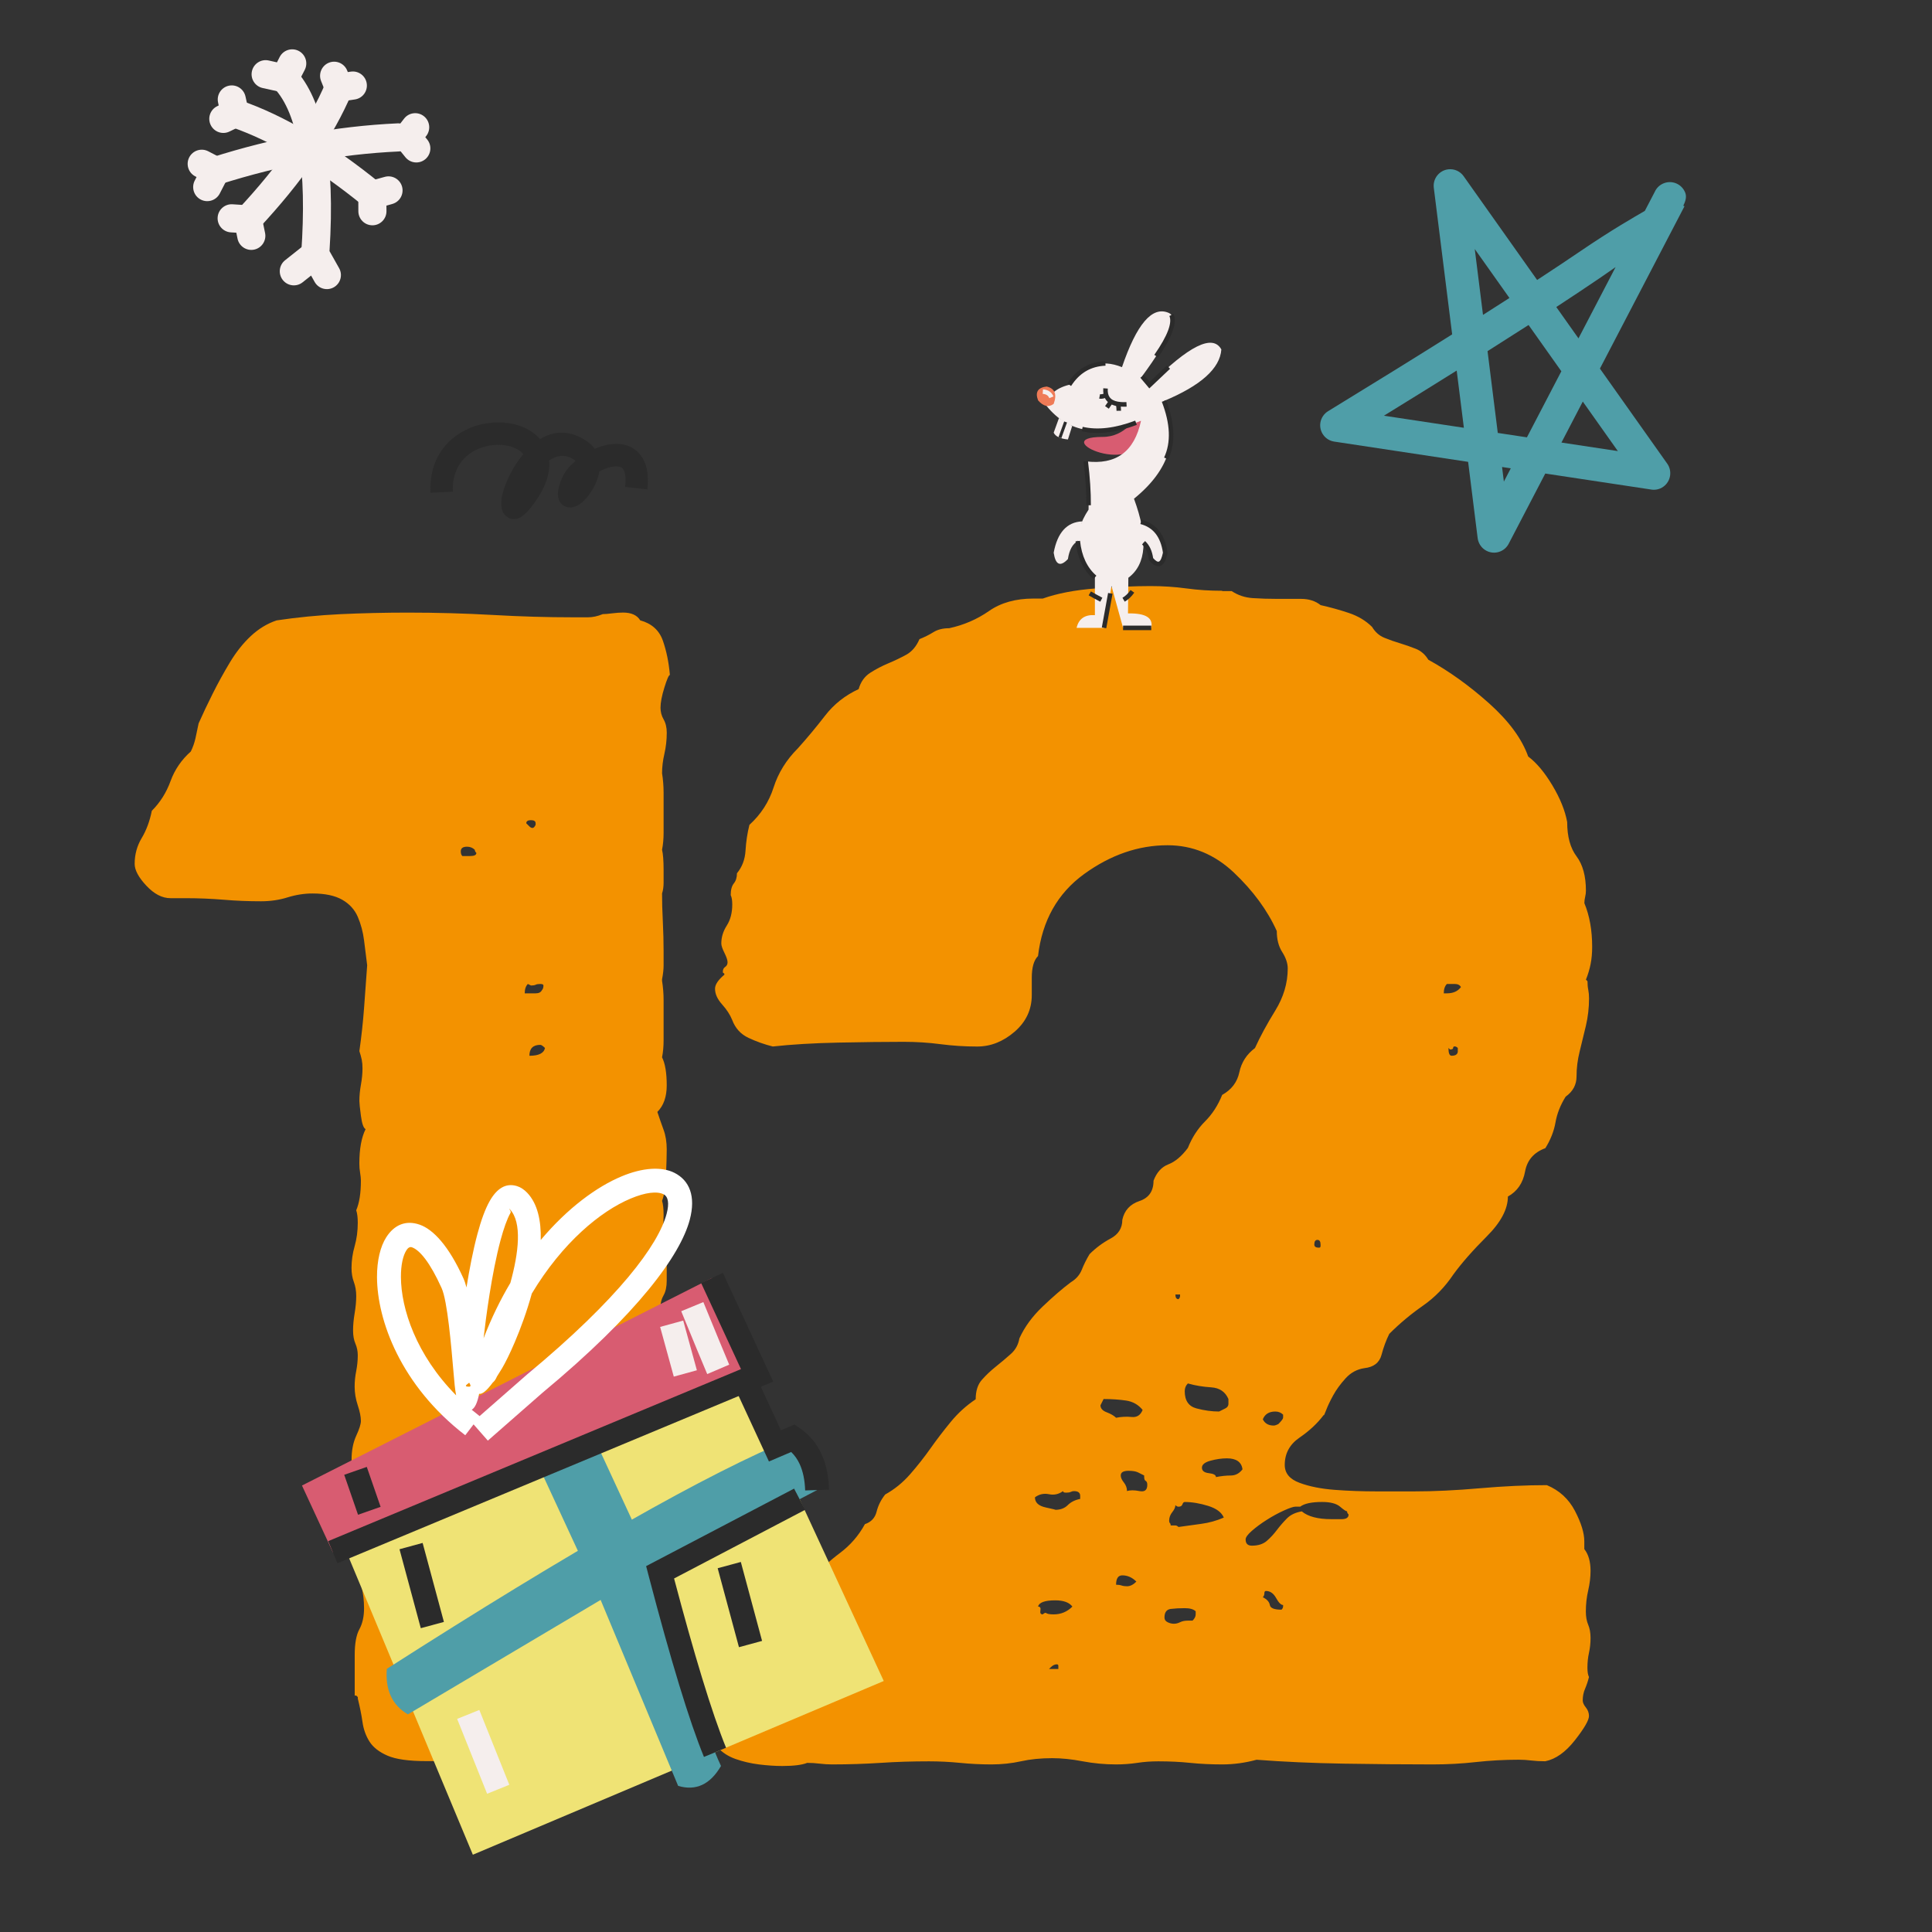 <?xml version="1.0" encoding="utf-8"?>
<!-- Generator: Adobe Illustrator 24.0.0, SVG Export Plug-In . SVG Version: 6.00 Build 0)  -->
<svg version="1.1" id="Ebene_1" xmlns="http://www.w3.org/2000/svg" xmlns:xlink="http://www.w3.org/1999/xlink" x="0px" y="0px"
	 viewBox="0 0 600 600" style="enable-background:new 0 0 600 600;" xml:space="preserve">
<rect x="0" y="0" width="600" height="600" fill="#333333" stroke="none"/>
<style type="text/css">
	.st0{clip-path:url(#SVGID_2_);fill:#F39200;}
	.st1{clip-path:url(#SVGID_2_);fill:#EFE375;}
	.st2{clip-path:url(#SVGID_2_);fill:#4F9EA8;}
	.st3{clip-path:url(#SVGID_2_);fill:#D85C71;}
	.st4{clip-path:url(#SVGID_2_);fill:#FFFFFF;}
	.st5{clip-path:url(#SVGID_2_);fill:#2B2B2B;}
	.st6{fill:#2B2B2B;}
	.st7{clip-path:url(#SVGID_4_);fill:#F5EEED;}
	.st8{fill:#F5EEED;}
	.st9{clip-path:url(#SVGID_6_);fill:#D85C71;}
	.st10{clip-path:url(#SVGID_6_);fill:#F5EEED;}
	.st11{clip-path:url(#SVGID_8_);fill:#EF7B57;}
	.st12{clip-path:url(#SVGID_8_);fill:#2B2B2B;}
	.st13{clip-path:url(#SVGID_10_);fill:#2B2B2B;}
	.st14{clip-path:url(#SVGID_12_);fill:#2B2B2B;}
	.st15{clip-path:url(#SVGID_14_);fill:#F5EEED;}
	.st16{clip-path:url(#SVGID_14_);fill:#2B2B2B;}
	.st17{clip-path:url(#SVGID_14_);fill:#4F9EA8;}
</style>
<g>
	<defs>
		<rect id="SVGID_1_" width="600" height="600"/>
	</defs>
	<clipPath id="SVGID_2_">
		<use xlink:href="#SVGID_1_"  style="overflow:visible;"/>
	</clipPath>
	<path class="st0" d="M328.2,518.32h-2.42l0.48-0.48c0.64-0.64,1.29-0.97,1.94-0.97c0.32,0,0.48,0.17,0.48,0.48v0.97H328.2z
		 M371.33,501.36c0,0.65-0.32,1.29-0.97,1.94h-1.45c-0.97,0-1.78,0.17-2.42,0.49c-0.65,0.33-1.29,0.48-1.94,0.48
		c-0.65,0-1.29-0.16-1.94-0.48c-0.65-0.32-0.97-0.8-0.97-1.45c0-1.61,0.64-2.5,1.94-2.67c1.29-0.16,2.74-0.24,4.36-0.24
		c1.61,0,2.74,0.33,3.39,0.97V501.36z M327.23,501.36c-1.29,0-2.1-0.16-2.42-0.48c-0.33,0-0.65,0.17-0.97,0.48
		c-0.65,0-0.89-0.4-0.73-1.21c0.16-0.8-0.08-1.21-0.73-1.21c0.32-1.29,2.1-1.94,5.33-1.94c2.58,0,4.36,0.65,5.33,1.94
		C331.43,500.55,329.49,501.36,327.23,501.36 M398.47,498.93c0,0.33-0.17,0.65-0.48,0.97c-2.26,0-3.48-0.48-3.63-1.45
		c-0.17-0.97-0.89-1.77-2.18-2.42c0.32-0.32,0.48-0.73,0.48-1.21c0-0.48,0.16-0.73,0.49-0.73c1.29,0,2.34,0.73,3.15,2.18
		c0.8,1.45,1.53,2.18,2.18,2.18V498.93z M350.01,492.63c-0.65,0-1.21-0.08-1.7-0.24c-0.48-0.16-1.05-0.24-1.7-0.24
		c0-1.94,0.64-2.91,1.94-2.91c1.61,0,3.07,0.65,4.36,1.94C351.95,492.15,350.98,492.63,350.01,492.63 M418.82,470.34
		c0,0.97-0.73,1.45-2.18,1.45h-3.15c-4.2,0-7.27-0.8-9.21-2.42c-1.94,0.33-3.48,1.05-4.6,2.18c-1.13,1.14-2.18,2.35-3.15,3.63
		c-0.97,1.29-2.02,2.42-3.15,3.39c-1.14,0.97-2.67,1.45-4.6,1.45c-1.29,0-1.94-0.64-1.94-1.94c0-0.64,0.64-1.53,1.94-2.67
		c1.29-1.13,2.82-2.26,4.6-3.39c1.77-1.13,3.55-2.1,5.33-2.91c1.77-0.8,2.98-1.21,3.64-1.21h1.45c1.29-0.97,3.55-1.45,6.79-1.45
		c2.58,0,4.44,0.49,5.57,1.45c1.13,0.97,1.86,1.45,2.18,1.45C418.33,469.7,418.49,470.03,418.82,470.34 M373.02,473.25
		c-2.42,0.33-4.77,0.65-7.03,0.97c-0.33-0.32-0.65-0.48-0.97-0.48h-1.45c0-0.32-0.08-0.56-0.24-0.73c-0.17-0.16-0.24-0.4-0.24-0.73
		c0-0.97,0.32-1.86,0.97-2.67c0.64-0.8,0.97-1.53,0.97-2.18c0.32,0.33,0.64,0.49,0.97,0.49c0.64,0,1.04-0.24,1.21-0.73
		c0.16-0.48,0.4-0.73,0.73-0.73c2.26,0,4.68,0.41,7.27,1.21c2.58,0.81,4.19,2.02,4.85,3.63
		C377.79,472.28,375.45,472.93,373.02,473.25 M331.59,467.44c-0.97,0.97-2.26,1.45-3.88,1.45c0.32,0-0.65-0.24-2.91-0.73
		c-2.26-0.48-3.39-1.53-3.39-3.15c1.29-0.97,2.74-1.29,4.36-0.97c1.61,0.33,3.07,0,4.36-0.97c0,0.33,0.32,0.49,0.97,0.49
		c0.64,0,1.13-0.08,1.45-0.24c0.32-0.16,0.64-0.24,0.97-0.24c1.29,0,1.94,0.49,1.94,1.45v0.97
		C333.85,465.82,332.56,466.47,331.59,467.44 M355.34,458.71c0,0.65,0.16,1.05,0.48,1.21c0.32,0.17,0.48,0.57,0.48,1.21
		c0,1.62-0.81,2.26-2.42,1.94c-1.62-0.32-2.91-0.32-3.88,0c0-0.97-0.33-1.86-0.97-2.67c-0.65-0.8-0.97-1.53-0.97-2.18
		c0-0.97,0.8-1.45,2.42-1.45c1.29,0,2.26,0.17,2.91,0.48c0.64,0.33,1.29,0.65,1.94,0.97V458.71z M382.23,458.23
		c-1.45,0-2.99,0.17-4.6,0.49c0-0.64-0.73-1.05-2.18-1.21c-1.45-0.16-2.18-0.73-2.18-1.7c0-0.97,0.89-1.7,2.67-2.18
		c1.77-0.48,3.47-0.73,5.09-0.73c2.91,0,4.52,1.14,4.85,3.39C384.9,457.59,383.69,458.23,382.23,458.23 M398.47,440.3
		c0,0.32-0.48,0.97-1.45,1.94c-0.65,0.33-1.14,0.48-1.45,0.48c-1.62,0-2.75-0.64-3.39-1.94c0.64-1.61,1.94-2.42,3.88-2.42
		c0.97,0,1.77,0.33,2.42,0.97V440.3z M351.46,440.06c-1.62-0.16-3.23-0.08-4.85,0.24c-0.65-0.64-1.62-1.21-2.91-1.7
		c-1.29-0.48-1.94-1.21-1.94-2.18l0.97-1.94c2.58,0,4.92,0.17,7.03,0.48c2.1,0.33,3.79,1.3,5.09,2.91
		C354.2,439.5,353.07,440.22,351.46,440.06 M381.51,435.94c0,0.65-0.33,1.14-0.97,1.45c-0.65,0.33-1.29,0.65-1.94,0.97
		c-2.26,0-4.6-0.32-7.03-0.97c-2.42-0.64-3.64-2.42-3.64-5.33c0-0.97,0.32-1.77,0.97-2.42c2.26,0.65,4.68,1.05,7.27,1.21
		c2.58,0.17,4.36,1.38,5.33,3.63V435.94z M366,403.47c-0.65,0-0.97-0.49-0.97-1.45H366h0.48v0.48
		C366.48,402.83,366.32,403.15,366,403.47 M410.1,387c0,0.32-0.17,0.48-0.48,0.48c-0.97,0-1.45-0.32-1.45-0.97
		c0-0.97,0.32-1.45,0.97-1.45c0.64,0,0.97,0.48,0.97,1.45V387z M452.74,326.42c0,0.97-0.65,1.45-1.94,1.45
		c-0.65,0-0.97-0.8-0.97-2.42l0.48,0.48c0.64,0,0.97-0.16,0.97-0.48c0-0.32,0.16-0.48,0.48-0.48c0.32,0,0.64,0.17,0.97,0.48V326.42z
		 M449.35,308.49h-0.97c0-1.29,0.32-2.26,0.97-2.91h0.48h1.94c0.97,0,1.61,0.33,1.94,0.97
		C452.74,307.85,451.29,308.49,449.35,308.49 M379.57,183.47c-3.88,0-7.59-0.24-11.14-0.73c-3.56-0.48-7.27-0.73-11.15-0.73
		c-4.85,0-10.5,0.24-16.96,0.73c-6.47,0.49-11.95,1.54-16.48,3.15h-2.91c-5.5,0-10.1,1.29-13.81,3.88
		c-3.72,2.59-7.84,4.36-12.36,5.33c-1.94,0-3.56,0.41-4.85,1.21c-1.3,0.81-2.75,1.54-4.36,2.18c-0.97,2.26-2.35,3.88-4.12,4.85
		c-1.78,0.97-3.63,1.86-5.57,2.67c-1.94,0.81-3.8,1.78-5.57,2.91c-1.78,1.14-2.99,2.83-3.63,5.09c-4.2,1.94-7.68,4.69-10.42,8.24
		c-2.75,3.56-5.57,6.95-8.48,10.18c-3.56,3.56-6.06,7.59-7.51,12.11c-1.45,4.53-3.96,8.4-7.51,11.63c-0.65,2.59-1.05,5.26-1.21,8
		c-0.17,2.75-1.05,5.09-2.66,7.03c0,1.3-0.32,2.35-0.97,3.15c-0.65,0.81-0.97,2.02-0.97,3.64c0.32,0.65,0.48,1.62,0.48,2.91
		c0,2.59-0.57,4.77-1.7,6.54c-1.14,1.78-1.7,3.63-1.7,5.57c0,0.65,0.32,1.62,0.97,2.91c0.64,1.3,0.97,2.26,0.97,2.91
		c0,0.65-0.24,1.13-0.73,1.45c-0.49,0.33-0.73,0.81-0.73,1.45c0,0.33,0.08,0.49,0.24,0.49c0.16,0,0.24,0.17,0.24,0.48
		c-1.94,1.62-2.91,3.07-2.91,4.36c0,1.62,0.73,3.23,2.18,4.85c1.45,1.62,2.5,3.23,3.15,4.85c0.97,2.59,2.67,4.45,5.09,5.57
		c2.42,1.14,4.92,2.02,7.51,2.67c5.82-0.64,12.6-1.05,20.35-1.21c7.75-0.16,14.54-0.24,20.35-0.24c3.88,0,7.67,0.24,11.39,0.73
		c3.71,0.48,7.51,0.73,11.39,0.73c4.2,0,8.07-1.53,11.63-4.6c3.55-3.07,5.33-6.86,5.33-11.39v-5.33c0-3.23,0.64-5.49,1.94-6.79
		c1.29-10.98,6.06-19.46,14.29-25.44c8.24-5.97,16.88-8.96,25.93-8.96c7.75,0,14.61,2.83,20.6,8.48
		c5.97,5.66,10.42,11.71,13.33,18.17c0,2.59,0.56,4.77,1.7,6.54c1.13,1.78,1.7,3.47,1.7,5.09c0,4.53-1.3,8.89-3.88,13.08
		c-2.59,4.2-4.69,8.08-6.3,11.63c-2.59,1.94-4.2,4.44-4.85,7.51c-0.65,3.07-2.42,5.41-5.33,7.03c-1.29,3.23-3.07,5.98-5.33,8.24
		c-2.26,2.26-4.04,5.01-5.33,8.24c-1.94,2.59-3.96,4.29-6.06,5.09c-2.1,0.81-3.63,2.51-4.6,5.09c0,3.23-1.45,5.33-4.36,6.3
		c-2.91,0.97-4.69,2.91-5.33,5.82c0,2.59-1.21,4.53-3.63,5.82c-2.42,1.3-4.6,2.91-6.54,4.85c-0.97,1.62-1.78,3.23-2.42,4.85
		c-0.65,1.62-1.78,2.91-3.39,3.88c-2.59,1.94-5.5,4.44-8.72,7.51c-3.23,3.07-5.66,6.38-7.27,9.93c-0.33,1.94-1.21,3.56-2.67,4.85
		c-1.45,1.3-2.99,2.59-4.6,3.88c-1.62,1.29-3.07,2.66-4.36,4.12c-1.3,1.45-1.94,3.48-1.94,6.06c-2.91,1.94-5.5,4.29-7.75,7.03
		c-2.26,2.75-4.36,5.5-6.3,8.24c-1.94,2.75-4.04,5.41-6.3,8c-2.26,2.59-4.85,4.69-7.75,6.3c-1.3,1.62-2.18,3.39-2.67,5.33
		c-0.48,1.94-1.7,3.23-3.63,3.88c-1.94,3.56-4.53,6.54-7.75,8.96c-3.23,2.42-6.14,5.09-8.72,8c0,0.97-0.48,2.02-1.45,3.15
		c-0.97,1.13-2.18,2.42-3.63,3.88c-1.45,1.45-2.83,2.99-4.12,4.6c-1.29,1.62-2.26,3.23-2.91,4.85c-0.97,2.91-2.51,5.17-4.6,6.78
		c-2.11,1.62-4.29,3.39-6.54,5.33c-2.26,1.94-4.2,4.2-5.82,6.78c-1.62,2.59-2.42,6.14-2.42,10.66c0,2.59,0.73,4.69,2.18,6.3
		c1.45,1.61,3.31,2.82,5.57,3.63c2.26,0.8,4.68,1.37,7.27,1.7c2.58,0.32,5.01,0.49,7.27,0.49c3.55,0,6.13-0.33,7.75-0.97
		c1.29,0,2.58,0.08,3.88,0.24c1.29,0.16,2.58,0.24,3.88,0.24c5.16,0,10.18-0.17,15.02-0.48c4.85-0.33,9.85-0.48,15.02-0.48
		c3.23,0,6.46,0.16,9.69,0.48c3.23,0.32,6.46,0.48,9.69,0.48c3.23,0,6.3-0.33,9.21-0.97c2.91-0.65,6.13-0.97,9.69-0.97
		c2.91,0,6.06,0.32,9.45,0.97c3.39,0.64,6.86,0.97,10.42,0.97c2.26,0,4.44-0.17,6.54-0.48c2.1-0.33,4.28-0.48,6.54-0.48
		c3.55,0,6.86,0.16,9.93,0.48c3.07,0.32,6.38,0.48,9.93,0.48c3.55,0,7.1-0.48,10.66-1.45c8.4,0.64,17.44,1.05,27.14,1.21
		c9.69,0.16,18.9,0.24,27.62,0.24c4.52,0,8.97-0.24,13.33-0.73c4.36-0.48,8.8-0.73,13.33-0.73c1.29,0,2.58,0.08,3.88,0.24
		c1.29,0.16,2.74,0.24,4.36,0.24c3.23-0.65,6.3-2.83,9.21-6.54c2.91-3.71,4.36-6.22,4.36-7.51c0-0.97-0.32-1.85-0.97-2.66
		c-0.65-0.8-0.97-1.53-0.97-2.18c0-1.29,0.24-2.5,0.73-3.63c0.48-1.13,0.89-2.34,1.21-3.64c-0.32-0.64-0.48-1.61-0.48-2.91
		c0-1.61,0.16-3.15,0.48-4.6c0.32-1.45,0.49-2.98,0.49-4.6c0-1.61-0.24-2.98-0.73-4.12c-0.48-1.13-0.73-2.5-0.73-4.12
		c0-2.26,0.24-4.44,0.73-6.54c0.48-2.1,0.73-4.12,0.73-6.06c0-2.91-0.65-5.16-1.94-6.78v-2.42c0-2.58-0.97-5.73-2.91-9.45
		c-1.94-3.71-4.85-6.38-8.72-7.99c-6.47,0-13.41,0.32-20.84,0.97c-7.43,0.65-14.22,0.97-20.35,0.97h-11.63
		c-4.53,0-8.89-0.16-13.08-0.48c-4.2-0.32-7.84-1.04-10.9-2.18c-3.07-1.13-4.6-2.98-4.6-5.57c0-3.55,1.53-6.38,4.6-8.48
		c3.07-2.1,5.57-4.44,7.51-7.03c0,0.33,0.24-0.16,0.73-1.45c0.48-1.29,1.21-2.82,2.18-4.6c0.97-1.77,2.26-3.55,3.88-5.33
		c1.61-1.77,3.55-2.82,5.82-3.15c2.91-0.32,4.68-1.7,5.33-4.12c0.64-2.42,1.45-4.6,2.42-6.54c3.23-3.23,6.7-6.13,10.42-8.72
		c3.71-2.58,6.86-5.82,9.45-9.69c2.58-3.55,6.06-7.51,10.42-11.87c4.36-4.36,6.54-8.48,6.54-12.36c2.91-1.61,4.68-4.2,5.33-7.75
		c0.64-3.55,2.74-5.97,6.3-7.27c1.61-2.58,2.67-5.25,3.15-8c0.48-2.74,1.53-5.41,3.15-7.99c2.26-1.61,3.39-3.71,3.39-6.3
		c0-2.58,0.32-5.16,0.97-7.75c0.64-2.58,1.29-5.25,1.94-8c0.64-2.74,0.97-5.57,0.97-8.48c0-0.97-0.08-1.85-0.24-2.67
		c-0.17-0.8-0.24-1.7-0.24-2.66l-0.48-0.49c0.64-1.61,1.13-3.23,1.45-4.85c0.32-1.61,0.48-3.39,0.48-5.33
		c0-5.16-0.81-9.69-2.42-13.57c0-0.64,0.08-1.29,0.24-1.94c0.16-0.64,0.24-1.29,0.24-1.94c0-4.52-0.97-8.07-2.91-10.66
		c-1.94-2.58-2.91-6.13-2.91-10.66c-0.65-3.55-2.18-7.34-4.6-11.39c-2.42-4.04-4.93-7.03-7.51-8.96
		c-1.94-5.49-5.98-10.98-12.11-16.48c-6.14-5.49-12.44-10.01-18.9-13.57c-0.97-1.61-2.26-2.74-3.88-3.39
		c-1.62-0.64-3.23-1.21-4.85-1.7c-1.62-0.48-3.23-1.04-4.85-1.7c-1.62-0.64-2.91-1.77-3.88-3.39c-1.94-1.94-4.36-3.39-7.27-4.36
		c-2.91-0.97-5.81-1.77-8.72-2.42c-1.62-1.29-3.63-1.94-6.06-1.94h-7.51c-2.59,0-5.09-0.08-7.51-0.24c-2.42-0.16-4.6-0.89-6.54-2.18
		H379.57z M164.41,327.88c0-2.26,1.13-3.39,3.39-3.39c0.32,0,0.8,0.33,1.45,0.97C168.93,327.07,167.32,327.88,164.41,327.88
		 M166.35,308.49h-2.42h-0.97c0-1.29,0.32-2.26,0.97-2.91l0.97,0.48c0.64,0,1.13-0.08,1.45-0.24c0.32-0.16,0.8-0.24,1.45-0.24
		c0.64,0,0.97,0.17,0.97,0.48c0,0.65-0.17,1.14-0.48,1.45C167.97,308.17,167.32,308.49,166.35,308.49 M147.94,264.88
		c0,0.65-0.65,0.97-1.94,0.97h-1.45h-0.97c-0.32-0.32-0.48-0.8-0.48-1.45c0-0.97,0.64-1.45,1.94-1.45c0.97,0,1.77,0.33,2.42,0.97
		C147.45,264.24,147.61,264.56,147.94,264.88 M165.38,257.13c-0.32,0-0.65-0.16-0.97-0.48l-0.97-0.97c0-0.64,0.49-0.97,1.45-0.97
		c0.97,0,1.45,0.33,1.45,0.97v0.48C166.03,256.81,165.7,257.13,165.38,257.13 M182.59,191.71h-4.6c-8.08,0-16.4-0.24-24.96-0.73
		c-8.56-0.48-17.37-0.73-26.41-0.73c-7.11,0-14.05,0.17-20.84,0.48c-6.78,0.33-13.41,0.97-19.87,1.94c-2.91,0.97-5.57,2.59-8,4.85
		c-2.42,2.26-4.6,5.01-6.54,8.24c-1.94,3.23-3.72,6.47-5.33,9.69c-1.62,3.23-3.07,6.3-4.36,9.21c-0.33,1.62-0.65,3.15-0.97,4.6
		c-0.33,1.45-0.81,2.83-1.45,4.12c-2.91,2.59-5.01,5.66-6.3,9.21c-1.29,3.56-3.23,6.62-5.81,9.21c-0.65,3.23-1.7,6.06-3.15,8.48
		c-1.45,2.42-2.18,5.09-2.18,8c0,1.94,1.21,4.2,3.63,6.78c2.42,2.59,4.92,3.88,7.51,3.88h4.85c3.88,0,7.75,0.17,11.63,0.48
		c3.88,0.33,7.75,0.48,11.63,0.48c2.91,0,5.65-0.4,8.24-1.21c2.58-0.8,5.16-1.21,7.75-1.21c3.88,0,6.94,0.65,9.21,1.94
		c2.26,1.29,3.88,3.07,4.85,5.33c0.97,2.26,1.61,4.69,1.94,7.27c0.32,2.59,0.64,5.17,0.97,7.75c-0.33,4.53-0.65,8.96-0.97,13.33
		c-0.32,4.36-0.81,8.81-1.45,13.33c0.32,0.97,0.56,1.86,0.73,2.66c0.16,0.81,0.24,1.7,0.24,2.67c0,1.62-0.17,3.32-0.49,5.09
		c-0.32,1.78-0.48,3.48-0.48,5.09c0,0.65,0.16,2.18,0.48,4.6c0.32,2.42,0.8,3.8,1.45,4.12c-1.29,2.59-1.94,6.14-1.94,10.66
		c0,0.97,0.07,1.94,0.24,2.91c0.16,0.97,0.24,1.78,0.24,2.42c0,3.88-0.48,6.95-1.45,9.21c0.32,0.97,0.48,2.26,0.48,3.88
		c0,2.59-0.33,5.01-0.97,7.27c-0.65,2.26-0.97,4.53-0.97,6.78c0,1.62,0.24,3.07,0.73,4.36c0.48,1.3,0.73,2.75,0.73,4.36
		c0,1.62-0.17,3.39-0.49,5.33c-0.33,1.94-0.49,3.72-0.49,5.33c0,1.62,0.24,2.99,0.73,4.12c0.49,1.14,0.73,2.35,0.73,3.63
		c0,1.62-0.17,3.23-0.48,4.85c-0.33,1.62-0.49,3.23-0.49,4.85c0,1.94,0.32,3.88,0.97,5.82c0.64,1.94,0.97,3.56,0.97,4.85
		c0,0.97-0.48,2.51-1.45,4.6c-0.97,2.11-1.45,4.6-1.45,7.51c0,4.2,0.73,7.19,2.18,8.96c1.45,1.78,2.18,4.45,2.18,8
		c0,2.91-0.33,5.66-0.97,8.24c-0.65,2.59-0.97,5.01-0.97,7.27c0,2.59,0.24,4.93,0.73,7.03c0.48,2.11,0.73,4.29,0.73,6.54
		c0,2.59-0.48,4.77-1.45,6.54c-0.97,1.78-1.45,4.44-1.45,8v8.24v4.36h0.49l0.48,0.48v0.48c0.64,2.59,1.13,5.01,1.45,7.27
		c0.32,2.26,1.05,4.29,2.18,6.06c1.13,1.78,2.98,3.23,5.57,4.36c2.58,1.13,6.62,1.7,12.11,1.7h9.69h4.6c1.45,0,2.98,0.16,4.6,0.48
		c4.85,0,9.93-0.48,15.26-1.45c5.33-0.97,10.9-1.45,16.72-1.45c1.61,0,3.15,0.16,4.6,0.48c1.45,0.32,3.15,0.48,5.09,0.48
		c3.23,0,6.38-1.61,9.45-4.85c3.07-3.22,4.6-5.97,4.6-8.24c0-1.61-0.32-2.98-0.97-4.12c-0.65-1.13-0.97-2.5-0.97-4.12
		c0-2.58,0.32-5.25,0.97-8c0.64-2.74,0.97-5.41,0.97-8c0-2.26-0.48-4.68-1.45-7.27c0.32-2.58,0.48-5.25,0.48-8v-8.48v-8.72
		c0-2.91-0.17-5.65-0.48-8.24c0.32-0.97,0.48-2.1,0.48-3.39v-4.36v-4.36c0-1.29-0.17-2.58-0.48-3.88c0-2.26,0.32-4.03,0.97-5.33
		c0.64-1.29,0.97-3.23,0.97-5.82c0-2.58-0.49-4.68-1.45-6.3c-0.97-1.61-1.45-3.55-1.45-5.82c0-2.26,0.4-4.52,1.21-6.78
		c0.8-2.26,1.21-4.36,1.21-6.3c0-1.61-0.32-3.15-0.97-4.6c-0.65-1.45-0.97-2.98-0.97-4.6c0-1.29,0.32-2.5,0.97-3.63
		c0.64-1.13,0.97-2.66,0.97-4.6v-3.88v-1.94c-0.97-1.29-1.45-3.23-1.45-5.82c0-1.61,0.07-3.07,0.24-4.36
		c0.16-1.29,0.24-2.74,0.24-4.36c0-1.94-0.17-3.39-0.48-4.36c0.64-1.61,1.04-4.19,1.21-7.75c0.16-3.55,0.24-6.3,0.24-8.24
		c0-2.26-0.32-4.28-0.97-6.06c-0.65-1.77-1.29-3.63-1.94-5.57c1.94-1.94,2.91-4.68,2.91-8.24c0-3.88-0.48-6.78-1.45-8.72
		c0.32-1.61,0.48-3.39,0.48-5.33v-6.3v-6.06c0-2.1-0.17-4.12-0.48-6.06v-0.49c0.32-1.61,0.48-3.07,0.48-4.36v-4.36
		c0-2.91-0.08-5.97-0.24-9.21c-0.17-3.23-0.24-6.13-0.24-8.72c0.32-0.97,0.48-2.1,0.48-3.39v-3.88c0-2.91-0.17-5-0.48-6.3
		c0.32-1.61,0.48-3.39,0.48-5.33v-6.3v-6.06c0-2.1-0.17-4.12-0.48-6.06c0-1.94,0.24-3.95,0.73-6.06c0.48-2.1,0.73-4.28,0.73-6.54
		c0-1.61-0.32-2.98-0.97-4.12c-0.65-1.13-0.97-2.34-0.97-3.63c0-1.61,0.4-3.71,1.21-6.3c0.8-2.58,1.37-3.88,1.7-3.88
		c-0.33-3.88-1.05-7.43-2.18-10.66c-1.14-3.23-3.48-5.33-7.03-6.3c-0.97-1.61-2.75-2.42-5.33-2.42c-0.97,0-2.11,0.08-3.39,0.24
		c-1.29,0.17-2.26,0.24-2.91,0.24C185.57,191.39,184.04,191.71,182.59,191.71"/>
	<path class="st1" d="M230.79,427.69c-85.5,28.1-128.25,42.15-128.25,42.15C132.08,540.62,146.85,576,146.85,576
		c85.08-35.97,127.61-53.95,127.61-53.95C245.35,459.15,230.79,427.69,230.79,427.69"/>
	<path class="st2" d="M126.67,532.41c-4.87-2.85-7.05-7.56-6.54-14.13c57.76-36.98,99.82-60.87,126.18-71.66
		c4.79,3.37,7.28,8.74,7.46,16.12C221.26,479.77,205,488.29,205,488.29c7.84,29.96,14.15,50.01,18.91,60.15
		c-3.36,5.76-7.8,7.82-13.31,6.18c-16.05-38.5-24.07-57.75-24.07-57.75C146.62,520.56,126.67,532.41,126.67,532.41"/>
	<path class="st2" d="M199.77,479.59c-13.19,2.1-19.79,3.15-19.79,3.15c-11-23.75-16.49-35.63-16.49-35.63
		c7.53-4.82,13.72-6.73,18.59-5.73C193.87,466.85,199.77,479.59,199.77,479.59"/>
	<path class="st3" d="M221.12,396.88c-84.89,42.98-127.34,64.46-127.34,64.46c6.39,13.8,9.58,20.7,9.58,20.7
		c87.84-36.6,131.76-54.91,131.76-54.91C225.78,406.96,221.12,396.88,221.12,396.88"/>
	<path class="st4" d="M155.47,385.08c-2.8,10.4-4.62,24.55-5.29,30.54c2.43-6.31,5.25-12.04,8.32-17.2
		c2.59-9.36,3.69-18.79-0.14-22.85c-0.09-0.09,0.07-0.08-0.01-0.1c-0.52-0.16,0.53,0.6,0.18,1.21
		C157.45,378.59,156.42,381.58,155.47,385.08 M145.72,429.41c-1.02,0.76-1.65,1.2-0.15,1.23l0,0.01
		C146.34,430.65,146.21,430.26,145.72,429.41 M146.5,437.81c0.79,0.66,1.6,1.32,2.44,1.97c4.54-3.99,14.18-12.44,14.78-12.95
		c28.47-23.64,40.74-40.23,43.31-49.88c0.89-3.36,0.44-5.35-0.94-6.05c-2.03-1.03-5.68-0.59-10.23,1.32
		c-9.36,3.92-21.21,13.7-30.7,29.5c-1.52,5.53-3.46,10.82-5.29,15.1c-1.49,3.5-2.91,6.36-3.94,8.1c-0.56,0.94-1.09,1.79-1.6,2.57
		c-0.36,0.87-0.8,1.48-1.29,1.87c-1.83,2.48-3.27,3.68-4.24,3.5C148.26,435.64,147.5,437.22,146.5,437.81 M124.51,396.58
		c0.04,9.86,4.71,24.17,17.15,36.76c-0.37-1.85-0.56-4.14-0.78-6.73c-0.76-8.85-1.93-22.59-3.73-26.58
		c-3.6-7.97-6.79-11.82-9.24-12.68c-0.6-0.21-1.19,0.14-1.67,0.89C125.13,389.96,124.5,392.87,124.51,396.58 M144.49,445.73
		c-20.13-15.52-27.35-35.77-27.41-49.1c-0.02-5.2,1.05-9.54,2.89-12.41c2.46-3.83,6.06-5.4,10.39-3.88c4.2,1.48,9,6.59,13.54,16.62
		c0.35,0.76,0.67,1.74,0.97,2.86c0.9-5.59,2.05-11.59,3.42-16.67c1.09-4.06,2.35-7.63,3.79-10.16c2.18-3.83,4.95-5.72,8.46-4.64
		c1.13,0.35,2.2,1.04,3.22,2.11c3.2,3.39,4.32,8.66,4.17,14.63c8.38-9.98,17.44-16.55,25.06-19.74c6.62-2.78,12.51-3.12,16.48-1.11
		c4.64,2.36,6.69,7.26,4.73,14.6c-2.91,10.92-15.94,28.96-45.75,53.71c-0.58,0.48-11.06,9.68-15.24,13.35l-1.71,1.5l-4.43-5.05
		L144.49,445.73z"/>
	<path class="st5" d="M234.66,427.17l7.87,17.01l2.32-0.99l1.88-0.8l1.68,1.16c2.93,2.01,5.16,4.67,6.69,7.97
		c1.45,3.13,2.24,6.84,2.38,11.11l-7.43,0.24c-0.11-3.23-0.68-5.96-1.71-8.2c-0.67-1.45-1.55-2.7-2.63-3.74l-3.59,1.53l-3.32,1.42
		l-1.51-3.27l-9.38-20.28L234.66,427.17z"/>
	<path class="st5" d="M250.05,468.88l-40.71,21.33c3.14,11.87,6.03,22.14,8.68,30.82c2.81,9.22,5.31,16.48,7.47,21.76l-6.87,2.84
		c-2.27-5.53-4.84-13-7.71-22.42c-2.83-9.28-6-20.6-9.5-33.97l-0.75-2.87l2.62-1.37l43.33-22.7L250.05,468.88z"/>
</g>
<polygon class="st6" points="101.93,478.61 230.12,425.19 217.74,398.45 224.5,395.31 238.5,425.57 240.13,429.08 236.55,430.57 
	104.79,485.48 "/>
<g>
	<defs>
		<rect id="SVGID_3_" width="600" height="600"/>
	</defs>
	<clipPath id="SVGID_4_">
		<use xlink:href="#SVGID_3_"  style="overflow:visible;"/>
	</clipPath>
	<path class="st7" d="M218.43,404.37c1.98,4.83,3.61,8.8,4.9,11.92c1.37,3.32,2.42,5.83,3.13,7.52l-6.83,2.92
		c-0.79-1.88-1.85-4.4-3.16-7.57c-1.39-3.37-3.03-7.36-4.91-11.95L218.43,404.37z"/>
</g>
<rect x="207.17" y="410.81" transform="matrix(0.964 -0.265 0.265 0.964 -103.567 70.967)" class="st8" width="7.44" height="16.01"/>
<polygon class="st6" points="113.91,455.56 118.2,467.96 111.19,470.42 106.9,458.01 "/>
<polygon class="st8" points="148.86,531.04 158.17,554.28 151.28,557.07 141.97,533.82 "/>
<polygon class="st6" points="230.07,485.08 236.67,509.6 229.49,511.55 222.88,487.03 "/>
<polygon class="st6" points="131.25,479.17 137.86,503.7 130.68,505.65 124.07,481.13 "/>
<g>
	<defs>
		<rect id="SVGID_5_" width="600" height="600"/>
	</defs>
	<clipPath id="SVGID_6_">
		<use xlink:href="#SVGID_5_"  style="overflow:visible;"/>
	</clipPath>
	<path class="st9" d="M352.87,129.54c-0.19-0.06-3.26,6.15-10.46,6.15c-17.91,0,11.7,13.78,13.07-2.13
		C355.67,131.37,354.81,130.12,352.87,129.54"/>
	<path class="st10" d="M340.03,179.32c-6.35-6.45-7-13.46-1.97-21.04c0.11-4.32-0.18-9.32-0.88-15.01
		c9.42,1.19,15.14-3.01,17.17-12.6c-12.8,5.32-22.57,3.79-29.32-4.6c0.38-3.3,2.72-5.49,7-6.57c4.44-6.26,9.91-8.09,16.41-5.48
		c4.56-13.39,9.37-19.02,14.44-16.88c3.24,1.31,0.5,7.88-8.2,19.72c1.53,1.83,2.3,2.74,2.3,2.74
		c12.21-12.27,19.65-15.96,22.32-11.07c-0.42,5.89-6.36,11.22-17.83,16c4.87,11.27,1.77,21.38-9.3,30.35
		c4.47,12.17,3.89,20.35-1.75,24.55c-0.07,7.38-0.11,11.07-0.11,11.07c5.51-0.11,7.92,1.39,7.22,4.49h-8.75
		c-2.38-8.53-3.6-13.04-3.6-13.04c-1.28,8.53-2.31,13.04-2.31,13.04h-8.53c0.67-2.84,2.57-4.15,5.69-3.95V179.32z"/>
	<path class="st10" d="M334.72,168.03c0.9-4.08,1.34-6.11,1.34-6.11c-4.72,0.22-7.67,3.47-8.83,9.73c0.58,3.82,2.05,4.47,4.42,1.97
		C332.07,170.8,333.09,168.93,334.72,168.03"/>
	<path class="st10" d="M354.38,168.03c-0.9-4.08-1.34-6.11-1.34-6.11c4.72,0.22,7.67,3.47,8.83,9.73c-0.58,3.82-2.05,4.47-4.42,1.97
		C357.03,170.8,356.01,168.93,354.38,168.03"/>
	<path class="st10" d="M328.87,129.84c2.75,1.61,4.12,2.41,4.12,2.41c-0.89,2.82-1.34,4.23-1.34,4.23
		c-2.41-0.24-3.88-0.95-4.42-2.11C328.32,131.35,328.87,129.84,328.87,129.84"/>
</g>
<polygon class="st6" points="330.49,130.89 328.72,135.78 329.6,136.1 331.37,131.2 "/>
<g>
	<defs>
		<rect id="SVGID_7_" width="600" height="600"/>
	</defs>
	<clipPath id="SVGID_8_">
		<use xlink:href="#SVGID_7_"  style="overflow:visible;"/>
	</clipPath>
	<path class="st11" d="M322.39,124.35c1.66,1.88,3.28,2.24,4.84,1.08c1.09-3.01,0.36-4.8-2.19-5.39
		C322.29,120.36,321.4,121.8,322.39,124.35"/>
	<path class="st12" d="M336.49,143.35c0.31,2.49,0.53,4.86,0.68,7.11c0.15,2.27,0.22,4.43,0.21,6.45h1.4
		c0.01-2.08-0.06-4.27-0.21-6.54c-0.15-2.3-0.38-4.7-0.69-7.19L336.49,143.35z"/>
	<path class="st12" d="M332.64,119.87c1.3-2.02,2.83-3.56,4.61-4.6c1.77-1.04,3.8-1.61,6.08-1.7l-0.05-1.4
		c-2.51,0.1-4.76,0.73-6.73,1.89c-1.97,1.16-3.67,2.85-5.09,5.05L332.64,119.87z"/>
	<path class="st12" d="M360.82,124.78c2.65,6.87,2.88,12.64,0.7,17.31l1.27,0.59c2.35-5.03,2.13-11.16-0.66-18.41L360.82,124.78z"/>
	<path class="st12" d="M334.02,168.1c0.26,2.52,0.85,4.75,1.77,6.71c0.93,1.97,2.19,3.65,3.78,5.04l0.92-1.06
		c-1.45-1.26-2.59-2.79-3.43-4.58c-0.85-1.81-1.4-3.89-1.64-6.25L334.02,168.1z"/>
	<path class="st12" d="M352.55,130.63c-3.12,1.18-6.05,1.93-8.78,2.25c-2.71,0.32-5.21,0.21-7.53-0.32l-0.31,1.37
		c2.47,0.57,5.14,0.68,8,0.35c2.84-0.33,5.88-1.11,9.11-2.33L352.55,130.63z"/>
	<path class="st12" d="M363.16,98.12c0.46,1.04,0.33,2.53-0.39,4.48c-0.77,2.07-2.2,4.61-4.29,7.6l1.15,0.8
		c2.16-3.09,3.64-5.73,4.45-7.92c0.86-2.31,0.98-4.16,0.36-5.55L363.16,98.12z"/>
</g>
<polygon class="st6" points="362.41,113.5 357.04,118.58 355.23,116.41 354.15,117.31 356.45,120.05 356.93,120.62 357.47,120.11 
	363.37,114.52 "/>
<polygon class="st6" points="344.13,184.15 342.18,194.86 343.56,195.11 345.51,184.4 "/>
<g>
	<defs>
		<rect id="SVGID_9_" width="600" height="600"/>
	</defs>
	<clipPath id="SVGID_10_">
		<use xlink:href="#SVGID_9_"  style="overflow:visible;"/>
	</clipPath>
	<path class="st13" d="M342.35,185.63c-0.69-0.36-1.31-0.69-1.88-1.01c-0.57-0.31-1.13-0.63-1.67-0.95l-0.71,1.22
		c0.51,0.3,1.08,0.62,1.7,0.96c0.62,0.34,1.26,0.68,1.91,1.02L342.35,185.63z"/>
	<path class="st13" d="M351.1,183.24c-0.36,0.52-0.76,0.99-1.17,1.39c-0.42,0.4-0.86,0.74-1.34,1.02l0.71,1.21
		c0.57-0.34,1.1-0.74,1.59-1.21c0.49-0.47,0.95-1,1.36-1.6L351.1,183.24z"/>
	<path class="st13" d="M349.82,124.87c-0.6,0.03-1.16,0.03-1.68-0.01c-1.37-0.1-2.4-0.43-3.08-1.01v0
		c-0.64-0.55-0.99-1.34-1.04-2.38c-0.01-0.25-0.01-0.51,0.01-0.79l-1.4-0.1c-0.02,0.33-0.03,0.65-0.01,0.96
		c0.08,1.45,0.59,2.58,1.54,3.39l0,0c0.91,0.78,2.21,1.23,3.88,1.35c0.57,0.04,1.18,0.04,1.85,0.01L349.82,124.87z"/>
	<path class="st13" d="M346.58,125.56c0.05,0.37,0.09,0.74,0.12,1.11c0.03,0.36,0.05,0.66,0.05,0.91l1.4-0.02
		c0-0.33-0.02-0.67-0.05-1.01c-0.03-0.33-0.07-0.73-0.13-1.17L346.58,125.56z"/>
</g>
<rect x="343.48" y="124.95" transform="matrix(0.576 -0.817 0.817 0.576 43.261 334.767)" class="st6" width="2.14" height="1.41"/>
<g>
	<defs>
		<rect id="SVGID_11_" width="600" height="600"/>
	</defs>
	<clipPath id="SVGID_12_">
		<use xlink:href="#SVGID_11_"  style="overflow:visible;"/>
	</clipPath>
	<path class="st14" d="M343.2,122.06c-0.34,0.17-0.64,0.28-0.91,0.34c-0.24,0.05-0.46,0.05-0.66,0.02l-0.27,1.38
		c0.37,0.07,0.78,0.07,1.21-0.02c0.4-0.08,0.82-0.23,1.26-0.45L343.2,122.06z"/>
</g>
<rect x="348.78" y="194.29" class="st6" width="8.75" height="1.41"/>
<g>
	<defs>
		<rect id="SVGID_13_" width="600" height="600"/>
	</defs>
	<clipPath id="SVGID_14_">
		<use xlink:href="#SVGID_13_"  style="overflow:visible;"/>
	</clipPath>
	<path class="st15" d="M323.82,122.32c0.54,0.04,0.98,0.17,1.32,0.39c0.32,0.21,0.57,0.53,0.73,0.94l1.3-0.52
		c-0.28-0.68-0.69-1.21-1.26-1.59c-0.55-0.36-1.22-0.57-2.01-0.62L323.82,122.32z"/>
	<path class="st16" d="M354.15,162.74c1.99,0.52,3.57,1.52,4.73,2.99c1.16,1.48,1.92,3.44,2.28,5.9c-0.33,1.62-0.74,2.54-1.24,2.77
		c-0.4,0.18-1-0.18-1.8-1.08c-0.17-1.11-0.44-2.09-0.83-2.95c-0.43-0.94-0.99-1.71-1.68-2.34l-0.94,1.05c0.55,0.5,1,1.12,1.34,1.87
		c0.36,0.78,0.61,1.7,0.75,2.76l0.03,0.21l0.14,0.16c1.32,1.53,2.51,2.07,3.57,1.6c0.96-0.43,1.65-1.73,2.07-3.89l0.02-0.11
		l-0.02-0.12c-0.38-2.76-1.24-5-2.58-6.69c-1.36-1.72-3.18-2.88-5.48-3.48L354.15,162.74z"/>
	<path class="st15" d="M105.32,83.29c1.18,2.1,0.43,4.76-1.67,5.94c-2.1,1.18-4.75,0.43-5.93-1.67l-3.62-6.45
		c-0.43-0.77-0.61-1.62-0.55-2.44c1.83-26.21-0.98-43.32-8.42-51.32c-1.65-1.77-1.55-4.54,0.22-6.19c1.77-1.65,4.54-1.55,6.18,0.22
		c9.01,9.68,12.61,28.55,10.8,56.6L105.32,83.29z"/>
	<path class="st15" d="M95.19,75.54c1.89-1.5,4.64-1.18,6.14,0.72c1.5,1.9,1.18,4.65-0.72,6.15l-6.64,5.27
		c-1.89,1.5-4.64,1.18-6.14-0.72c-1.5-1.9-1.18-4.65,0.72-6.15L95.19,75.54z"/>
	<path class="st15" d="M86.86,17.69c1.11-2.15,3.75-2.99,5.9-1.88c2.15,1.11,2.98,3.76,1.87,5.91l-2.4,4.65
		c-0.98,1.9-3.15,2.77-5.12,2.19l-5.57-1.23c-2.35-0.53-3.83-2.87-3.3-5.23c0.53-2.36,2.86-3.84,5.22-3.31l2.55,0.57L86.86,17.69z"
		/>
	<path class="st15" d="M80.19,71.11c-1.65,1.77-4.41,1.86-6.18,0.21c-1.76-1.65-1.86-4.42-0.21-6.18c13-13.9,22.14-27.1,27.39-39.61
		c0.94-2.23,3.51-3.27,5.73-2.33c2.22,0.94,3.27,3.51,2.33,5.74C103.6,42.38,93.91,56.44,80.19,71.11"/>
	<path class="st15" d="M82.32,72.35c0.49,2.36-1.03,4.68-3.39,5.17c-2.36,0.49-4.67-1.03-5.16-3.39l-0.38-1.86l-1.74-0.11
		c-2.4-0.16-4.22-2.25-4.06-4.65c0.16-2.41,2.24-4.23,4.65-4.07l5.05,0.33c1.91,0.13,3.57,1.51,3.98,3.47L82.32,72.35z"/>
	<path class="st15" d="M108.93,22.25c2.38-0.36,4.6,1.28,4.96,3.66c0.36,2.38-1.27,4.61-3.65,4.97l-4.35,0.66
		c-2.04,0.31-3.97-0.85-4.7-2.7l-0.01,0l-1.47-3.69c-0.89-2.24,0.2-4.78,2.44-5.68c2.24-0.89,4.78,0.2,5.67,2.44l0.19,0.47
		L108.93,22.25z"/>
	<path class="st15" d="M118.39,57.15c1.87,1.52,2.16,4.28,0.64,6.16c-1.52,1.88-4.27,2.16-6.15,0.64
		c-14.75-12.02-28.54-20.22-41.36-24.6c-2.28-0.78-3.5-3.27-2.72-5.56c0.78-2.29,3.27-3.51,5.55-2.73
		C88.14,35.76,102.82,44.46,118.39,57.15"/>
	<path class="st15" d="M119.48,54.93c2.32-0.65,4.73,0.7,5.38,3.02c0.65,2.32-0.7,4.74-3.02,5.39l-1.83,0.51l0.01,1.74
		c0.01,2.41-1.94,4.38-4.35,4.38c-2.41,0.01-4.37-1.95-4.38-4.36l-0.02-5.07c-0.01-1.91,1.25-3.67,3.18-4.22L119.48,54.93z"/>
	<path class="st15" d="M67.73,31.85c-0.53-2.35,0.95-4.69,3.29-5.22c2.35-0.53,4.68,0.95,5.21,3.3l0.96,4.3
		c0.45,2.02-0.57,4.03-2.36,4.89l0,0.01l-3.57,1.72c-2.17,1.05-4.78,0.14-5.83-2.04c-1.05-2.18-0.14-4.79,2.04-5.84l0.45-0.22
		L67.73,31.85z"/>
	<path class="st15" d="M68.27,57.26c-2.3,0.74-4.75-0.53-5.49-2.83c-0.74-2.3,0.53-4.76,2.83-5.5c9.72-3.1,19.41-5.53,29.05-7.3
		c9.65-1.77,19.24-2.88,28.77-3.32c2.41-0.11,4.45,1.75,4.57,4.16c0.11,2.41-1.75,4.46-4.16,4.57c-9.17,0.42-18.37,1.48-27.62,3.18
		C86.96,51.93,77.65,54.28,68.27,57.26"/>
	<path class="st15" d="M68.25,60.1c-1.11,2.15-3.75,2.99-5.9,1.88c-2.15-1.11-2.98-3.76-1.87-5.91l0.56-1.09l-0.4-0.21
		c-2.15-1.11-2.98-3.76-1.87-5.91c1.11-2.15,3.75-2.99,5.9-1.88l4.28,2.22c2.15,1.11,2.98,3.76,1.87,5.91L68.25,60.1z"/>
	<path class="st15" d="M132.68,43.34c1.52,1.87,1.23,4.62-0.64,6.14c-1.87,1.52-4.61,1.23-6.13-0.64l-2.77-3.43
		c-1.3-1.61-1.28-3.86-0.06-5.43l-0.01-0.01l2.43-3.13c1.48-1.91,4.22-2.25,6.12-0.77c1.9,1.48,2.24,4.23,0.77,6.14l-0.31,0.4
		L132.68,43.34z"/>
	<path class="st16" d="M133.67,153.02c-0.44-10.48,5.1-16.98,11.97-19.97c4.51-1.96,9.64-2.35,13.98-1.32
		c3.24,0.77,6.1,2.33,8.1,4.63c4-2.45,8.8-3.01,14.12,0.39c1.23,0.78,2.16,1.67,2.85,2.63c0.62-0.27,1.25-0.51,1.88-0.71
		c2.11-0.68,4.26-0.98,6.25-0.73c2.32,0.29,4.4,1.29,5.97,3.21c1.87,2.29,2.82,5.78,2.25,10.84l-6.91-0.78
		c0.34-2.99,0.01-4.76-0.72-5.66c-0.32-0.39-0.83-0.61-1.45-0.68c-0.95-0.12-2.09,0.06-3.26,0.44c-0.87,0.28-1.74,0.65-2.56,1.09
		c-0.37,2.2-1.32,4.36-2.47,6.16c-0.88,1.39-1.9,2.58-2.82,3.39c-1.76,1.55-3.74,2.09-5.44,1.28c-2.26-1.08-3.14-4.01-0.61-9.32
		c0.76-1.6,2.15-3.26,3.89-4.74c-0.16-0.2-0.35-0.38-0.6-0.53c-2.69-1.71-5.28-1.2-7.55,0.38c0.4,4.26-1.35,9.47-6.34,15.39
		c-2.7,3.2-5.15,3.47-7.11,1.81c-1.59-1.35-1.84-4.34-0.78-7.78c0.73-2.38,2.03-5.32,3.78-8.07c0.73-1.16,1.55-2.29,2.43-3.35
		c-1-1.2-2.61-2.05-4.5-2.5c-2.96-0.71-6.48-0.43-9.61,0.93c-4.47,1.95-8.07,6.25-7.77,13.26L133.67,153.02z"/>
	<path class="st17" d="M467.04,149.56l2.15-4.12l-2.71-0.41L467.04,149.56z M491.55,124.71l-6.63,12.73l17.52,2.65L491.55,124.71z
		 M452.39,115.08c-7,4.38-14.54,9.06-22.6,14.02l24.83,3.75L452.39,115.08z M474.71,100.93c-3.99,2.57-8.24,5.27-12.74,8.12
		l3.18,25.4l9.05,1.37l10.69-20.52L474.71,100.93z M496.67,86.46c-3.97,2.7-8.42,5.66-13.35,8.89l6.89,9.73l11.53-22.13
		C500.14,84.07,498.45,85.25,496.67,86.46 M460.56,97.79c2.85-1.81,5.58-3.56,8.21-5.25L458,77.34L460.56,97.79z M412.46,127.69
		c14.33-8.76,27.17-16.71,38.52-23.85l-5.7-45.52c-0.35-2.81,1.65-5.38,4.46-5.73c1.93-0.24,3.75,0.63,4.8,2.12l0,0l22.83,32.24
		c5-3.27,9.52-6.28,13.55-9.02c9.58-6.52,16.33-10.36,19.9-12.44l3.07-5.89c0.54-1.22,1.55-2.22,2.9-2.72
		c2.66-0.99,5.61,0.37,6.6,3.03c0.4,1.07,0.19,2.39-0.63,3.96l0.37,0.19l-26.26,50.41l20.9,29.51c1.64,2.31,1.1,5.52-1.2,7.17
		c-1.2,0.86-2.64,1.12-3.98,0.85l-32.69-4.94l-11.36,21.8c-1.3,2.52-4.4,3.5-6.91,2.19c-1.56-0.81-2.52-2.31-2.73-3.93h0
		l-2.96-23.69l-41.58-6.29c-2.8-0.42-4.73-3.03-4.31-5.84C410.29,129.75,411.21,128.46,412.46,127.69L412.46,127.69z"/>
</g>
</svg>
